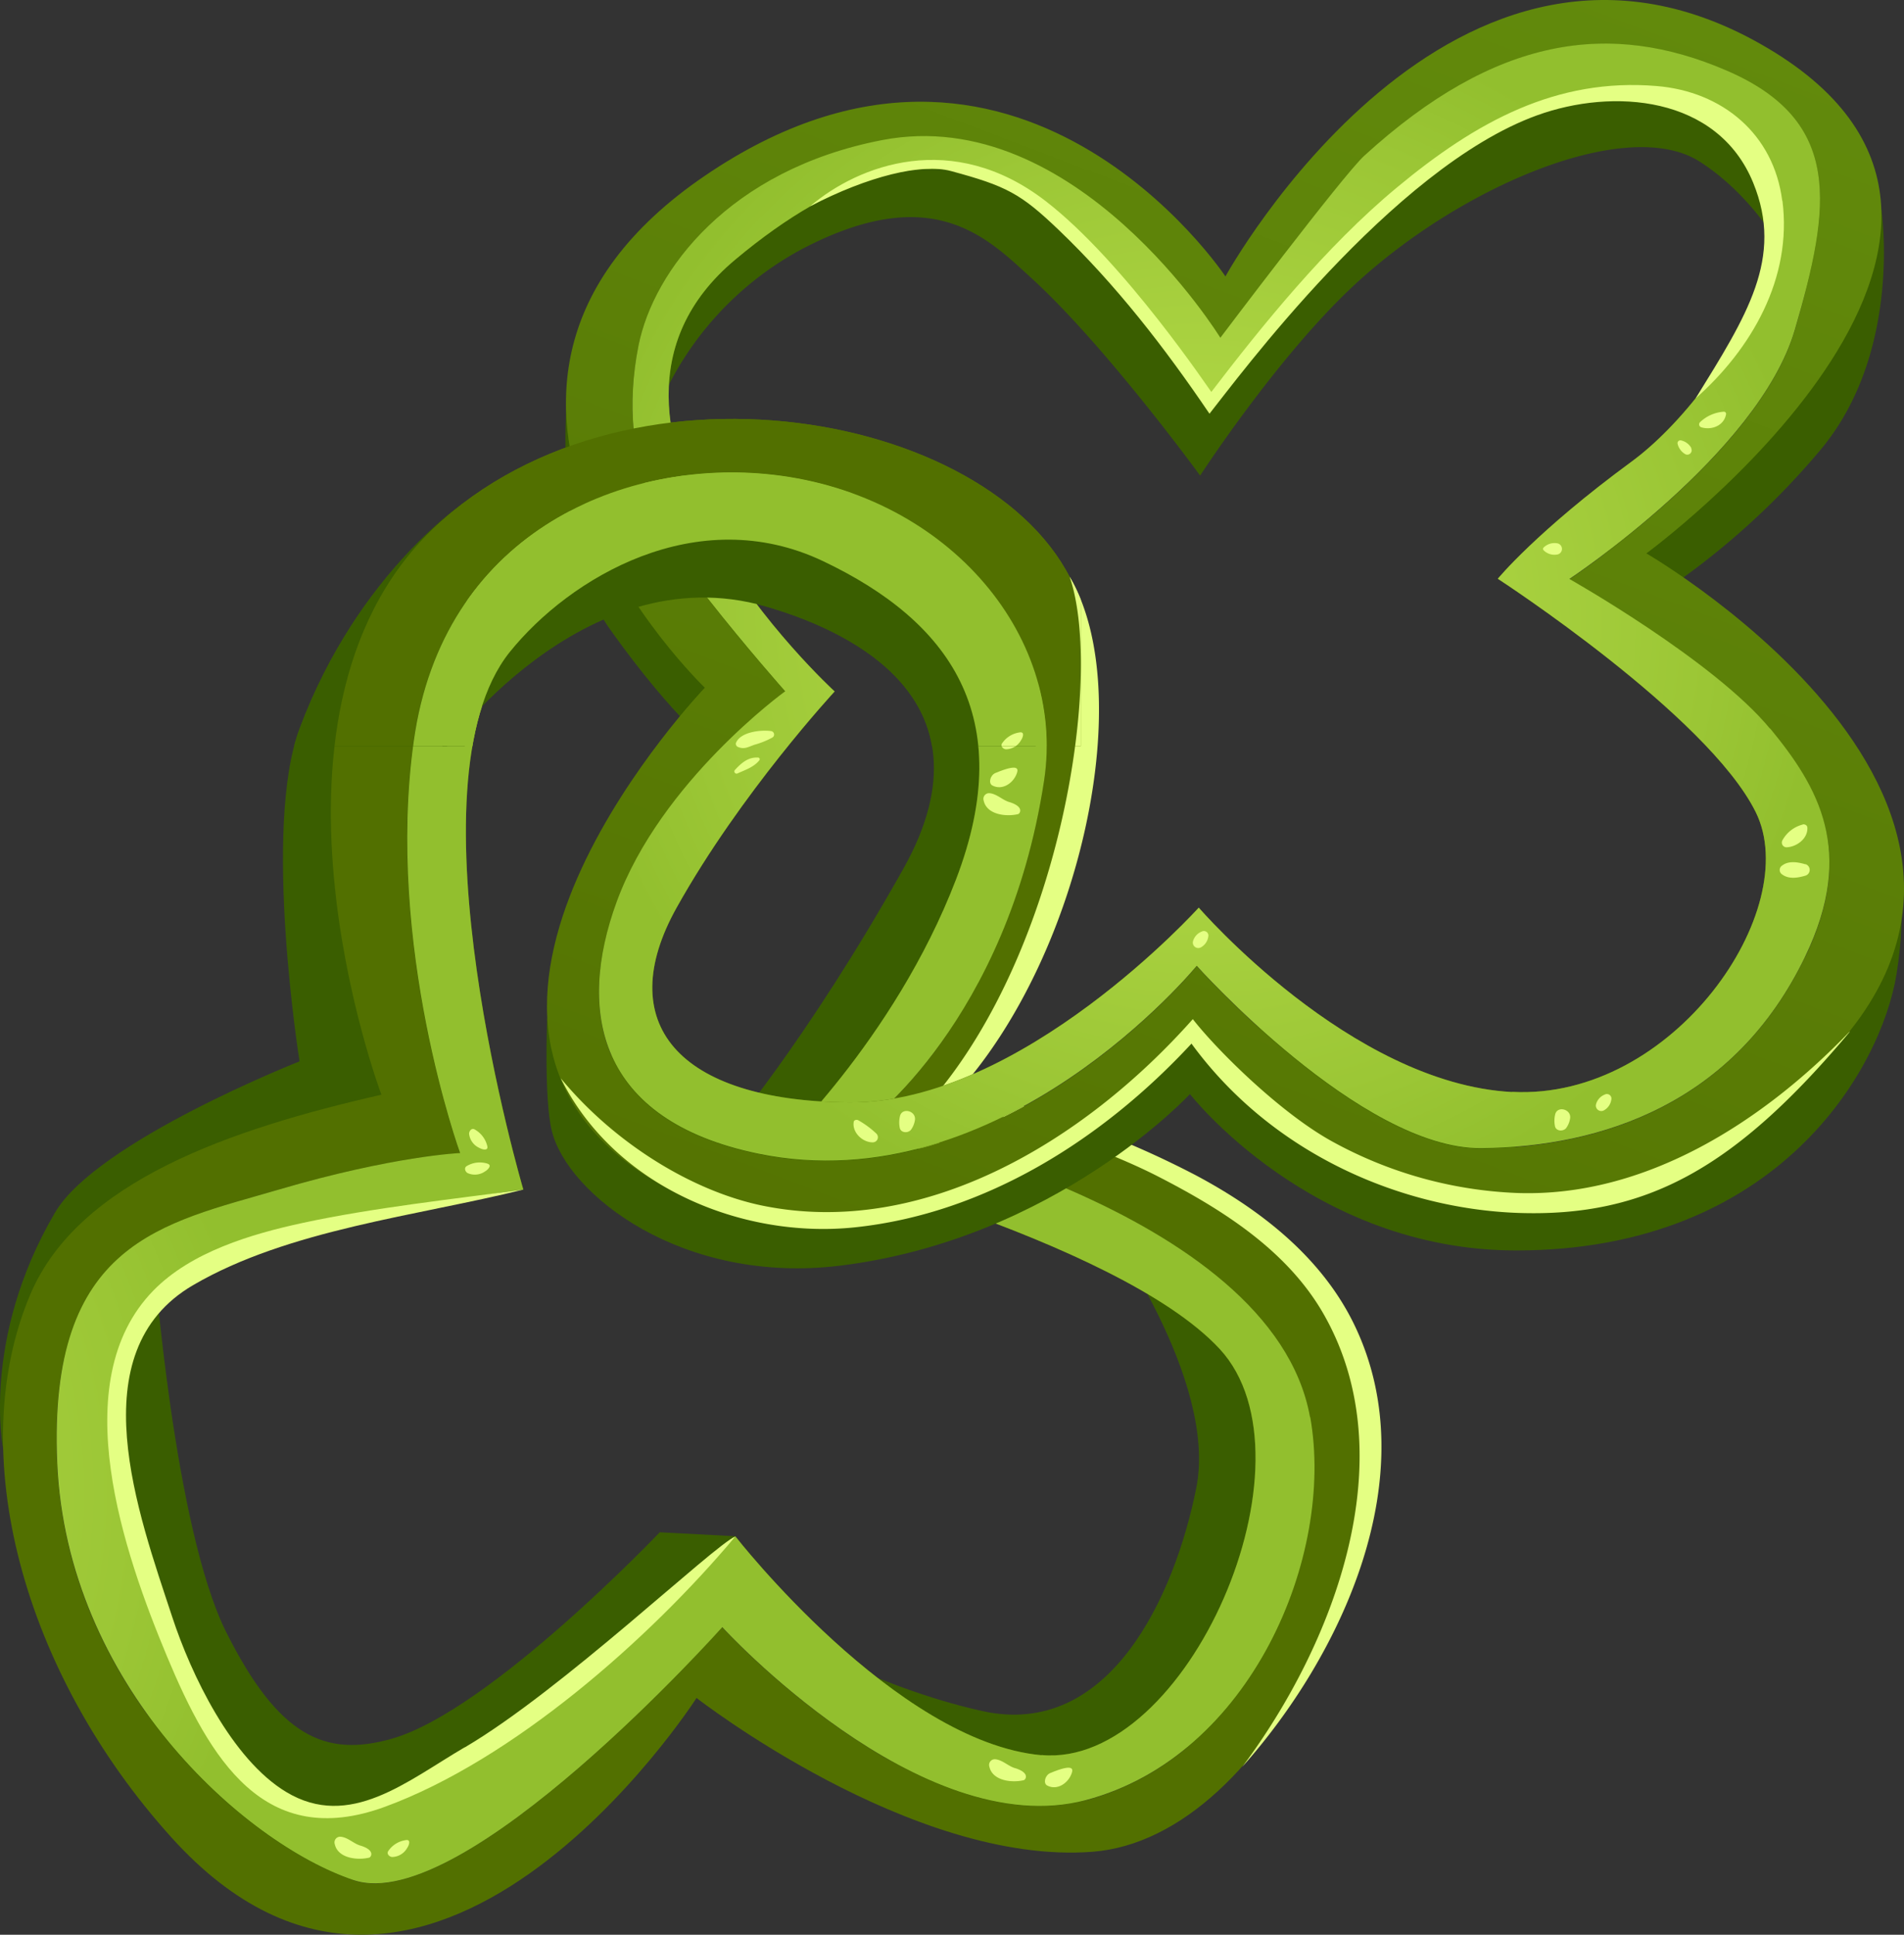 <svg xmlns="http://www.w3.org/2000/svg" xmlns:xlink="http://www.w3.org/1999/xlink" width="405" height="411.421" viewBox="0 0 405 411.421">
  <rect x="0" y="0" width="405" height="411.421" fill="#333333" stroke="none"/>
  <defs>
    <linearGradient id="linear-gradient" x1="0.201" y1="-2.006" x2="-0.49" y2="-0.708" gradientUnits="objectBoundingBox">
      <stop offset="0" stop-color="#6b9913"/>
      <stop offset="0.99" stop-color="#527000"/>
    </linearGradient>
    <linearGradient id="linear-gradient-2" x1="0.18" y1="-2.191" x2="-0.569" y2="-0.797" xlink:href="#linear-gradient"/>
    <radialGradient id="radial-gradient" cx="0.57" cy="0.564" r="0.478" gradientTransform="matrix(1.013, 0.43, -0.482, 0.903, -0.647, -0.031)" gradientUnits="objectBoundingBox">
      <stop offset="0" stop-color="#b4db49"/>
      <stop offset="0.34" stop-color="#add543"/>
      <stop offset="0.82" stop-color="#9bc635"/>
      <stop offset="1" stop-color="#92bf2e"/>
    </radialGradient>
    <linearGradient id="linear-gradient-3" x1="0.952" y1="-0.506" x2="0.253" y2="1.115" xlink:href="#linear-gradient"/>
    <linearGradient id="linear-gradient-4" x1="1" y1="-0.596" x2="0.229" y2="1.175" xlink:href="#linear-gradient"/>
    <radialGradient id="radial-gradient-2" cx="0.5" cy="0.5" r="0.526" gradientTransform="translate(0.046) scale(0.908 1)" xlink:href="#radial-gradient"/>
    <clipPath id="clip-path">
      <rect id="Rechteck_9" data-name="Rechteck 9" width="170" height="112" transform="translate(84 2242)" fill="#fff" stroke="#707070" stroke-width="1"/>
    </clipPath>
  </defs>
  <g id="Paprika" transform="translate(-24.098 -2195.342)">
    <g id="Layer_1" data-name="Layer 1" transform="translate(24.101 2284.422)">
      <path id="Pfad_638" data-name="Pfad 638" d="M39.716,40.191c-6.152-2.286-13.01.4-14.018,4.3-.672,2.622.807,9.009,2.084,11.06,3.866,6.118,8.337,6.118,12.169,1.042a14.346,14.346,0,0,0,2.958-9.077c-.067-2.42-.605-6.32-3.194-7.295Z" transform="translate(60.301 92.931)" fill="#fff"/>
      <path id="Pfad_639" data-name="Pfad 639" d="M28,59.877s29.785-42.189,68.78-31.029c15.128,4.337,50.257,18.422,29.314,55.771-20.943,37.315-38.29,57.283-38.29,57.283L98.33,145.2s49.652-20.069,53.182-59.4S165.329,5.014,115,4.778C64.68,4.509,31.231,1.316,27.97,59.91Z" transform="translate(66.063 11.02)" fill="#3a5e00"/>
      <path id="Pfad_640" data-name="Pfad 640" d="M119.16,50.83s24.44,33.314,19.8,56.477S120.437,160.69,93.476,154.74C70.045,149.563,48.9,136.923,48.9,136.923s28.339,49.854,66.528,36.743,64.209-54.359,47.736-81.454S119.16,50.83,119.16,50.83Z" transform="translate(115.494 120.044)" fill="#3a5e00"/>
      <path id="Pfad_641" data-name="Pfad 641" d="M146.681,112.033l-16.1-.84S94.44,149.18,73.564,155.1c-14.22,4.034-24.1-.538-35.2-22.691S23,53.17,23,53.17-5.84,87.627,7.775,118.589C21.356,149.516,36.921,194.16,65.5,185.15s81.219-73.117,81.219-73.117Z" transform="translate(9.746 125.57)" fill="#3a5e00"/>
      <path id="Pfad_642" data-name="Pfad 642" d="M99.513,5.13s-23.2,14.96-35.8,48.644c-7.934,21.145,0,70.73,0,70.73s-43.1,16.977-52.006,32.138C-4.2,183.771.712,207.135.712,207.135s32.877-56.981,64.982-60.074L97.832,144,99.479,5.13Z" transform="translate(0 12.114)" fill="#3a5e00"/>
      <path id="Pfad_643" data-name="Pfad 643" d="M287.42,197.9c-13.144-35.6-85.656-53.552-85.656-53.552s40.441-56.477,28.2-103.271C219.412.839,137.622-17.415,93.517,21.648S80.675,143.711,80.675,143.711c-32.306,7.362-64.41,18.422-74.63,42.357C-8.276,219.686,4.4,266.649,36.032,301.678c54.157,59.973,111.676-29.684,111.676-29.684s45.786,35.668,84.211,32.709,68.612-71.234,55.468-106.835Zm-56.947,95.842c-35.163,9.312-77.319-36.777-77.319-36.777s-55.031,61.62-78.429,53.787S13.676,269.1,11.693,222.005s22.557-50.863,47.03-58.057,38.66-7.8,38.66-7.8-15.968-44.038-9.85-87.673S131.067,8.84,162.264,11.731c37.819,3.5,64.141,33.751,59.334,65.251-7.8,51.132-37.92,72.983-37.92,72.983s86.463,17.582,94.5,62.36c5.312,29.549-12.539,72.176-47.736,81.454Z" transform="translate(0.449 0)" fill="url(#linear-gradient)"/>
      <path id="Pfad_644" data-name="Pfad 644" d="M270.184,204.3c-8.034-44.744-94.5-62.36-94.5-62.36s30.121-21.851,37.92-72.983c4.807-31.5-21.515-61.754-59.334-65.251C123.076.848,85.66,16.817,79.542,60.451s9.85,87.673,9.85,87.673-14.186.605-38.66,7.8S1.685,166.883,3.7,213.98,43.336,294.9,66.734,302.729s78.429-53.787,78.429-53.787,42.122,46.089,77.319,36.777c35.163-9.312,53.014-51.938,47.736-81.454Zm-57.149,71.873c-31.062-2.857-65.083-46.526-65.083-46.526S70.9,308.041,48.984,283.837-4.837,183.658,37.117,170.984s65.721-15.094,65.721-15.094S77.39,69.7,99.947,41.592c12.707-15.8,39.87-32.071,66.663-19.33s41.551,32.978,28.272,67.671c-13.212,34.457-38.929,58.225-38.929,58.225s73.218,18.12,95,41.618-6.858,89.186-37.886,86.362Z" transform="translate(8.474 7.991)" fill="url(#linear-gradient-2)"/>
      <g id="Gruppe_56" data-name="Gruppe 56" transform="translate(12.06 11.376)">
        <path id="Pfad_645" data-name="Pfad 645" d="M270.184,204.3c-8.034-44.744-94.5-62.36-94.5-62.36s30.121-21.851,37.92-72.983c4.807-31.5-21.515-61.754-59.334-65.251C123.076.848,85.66,16.817,79.542,60.451s9.85,87.673,9.85,87.673-14.186.605-38.66,7.8S1.685,166.883,3.7,213.98,43.336,294.9,66.734,302.729s78.429-53.787,78.429-53.787,42.122,46.089,77.319,36.777c35.163-9.312,53.014-51.938,47.736-81.454Zm-57.149,71.873c-31.062-2.857-65.083-46.526-65.083-46.526S70.9,308.041,48.984,283.837-4.837,183.658,37.117,170.984s65.721-15.094,65.721-15.094S77.39,69.7,99.947,41.592c12.707-15.8,39.87-32.071,66.663-19.33s41.551,32.978,28.272,67.671c-13.212,34.457-38.929,58.225-38.929,58.225s73.218,18.12,95,41.618-6.858,89.186-37.886,86.362Z" transform="translate(-3.585 -3.384)" fill="url(#radial-gradient)"/>
      </g>
      <path id="Pfad_646" data-name="Pfad 646" d="M148.737,168.965c-6.959-14.321-19.935-24.406-33.718-31.734a198.2,198.2,0,0,0-50.257-18.086C90.849,89.83,102.682,34.5,88.227,9.99c7.194,21.044-1.714,79.034-29.247,111.071,8.505,1.311,33.415,8.976,47.9,16.371,13.716,7.026,27.7,15.8,35.466,29.516,17.313,30.558,2.017,70.159-17.414,96.111C145.645,239.863,164.4,201.271,148.737,168.965Z" transform="translate(139.3 23.592)" fill="#e4ff83"/>
      <path id="Pfad_647" data-name="Pfad 647" d="M82.812,167.351c-12.27,7.194-24.473,17.615-37.954,9.514-11.631-6.992-20.237-24.977-24.271-37.281C13.393,117.732.652,83.342,25.024,69.088c20.3-11.867,47.9-14.758,70.293-20.338-15.161,2.051-32,3.866-46.963,7.093C37.429,58.2,24.621,62,16.586,70.231c-18.96,19.431-6.152,56.073,2.891,77.756,9.177,21.986,20.742,41.383,46.324,32.037,27.129-9.917,56.342-35.735,74.6-57.519-4.74,2.017-36.811,32.676-57.586,44.879Z" transform="translate(16.028 115.131)" fill="#e4ff83"/>
      <path id="Pfad_648" data-name="Pfad 648" d="M67.714,25.569c-1.446-.437-2.622-1.714-4.135-1.883a1.208,1.208,0,0,0-1.311,1.58c.672,3.026,4.841,3.463,7.329,2.857.37-.1,1.378-1.546-1.849-2.555Z" transform="translate(146.97 55.917)" fill="#e4ff83"/>
      <path id="Pfad_649" data-name="Pfad 649" d="M26.654,91.579c-1.446-.437-2.622-1.714-4.135-1.883a1.208,1.208,0,0,0-1.311,1.58c.672,3.026,4.841,3.463,7.329,2.857.37-.1,1.378-1.546-1.849-2.555Z" transform="translate(49.999 211.813)" fill="#e4ff83"/>
      <path id="Pfad_650" data-name="Pfad 650" d="M68.074,86.679c-1.446-.437-2.622-1.714-4.135-1.883a1.208,1.208,0,0,0-1.311,1.58c.672,3.026,4.841,3.463,7.329,2.857.37-.1,1.378-1.546-1.849-2.555Z" transform="translate(147.821 200.241)" fill="#e4ff83"/>
      <path id="Pfad_651" data-name="Pfad 651" d="M63.772,23.2c-1.109.471-1.546,2.185-.639,2.656,2.151,1.143,4.572-.571,5.244-2.723.269-.84.235-1.95-4.606.067Z" transform="translate(147.954 52.101)" fill="#e4ff83"/>
      <path id="Pfad_652" data-name="Pfad 652" d="M67.242,86.46c-1.109.471-1.546,2.185-.639,2.656,2.151,1.143,4.572-.571,5.244-2.723.269-.84.235-1.95-4.606.067Z" transform="translate(156.149 201.502)" fill="#e4ff83"/>
      <path id="Pfad_653" data-name="Pfad 653" d="M67.276,19.84a5.416,5.416,0,0,0-3.8,2.353c-.37.605.269,1.21.84,1.244a3.749,3.749,0,0,0,3.194-1.916c.336-.471.908-1.849-.269-1.681Z" transform="translate(149.661 46.821)" fill="#e4ff83"/>
      <path id="Pfad_654" data-name="Pfad 654" d="M28.436,89.91a5.416,5.416,0,0,0-3.8,2.353c-.37.605.269,1.21.84,1.244a3.749,3.749,0,0,0,3.194-1.916c.336-.471.908-1.849-.269-1.681Z" transform="translate(57.933 212.306)" fill="#e4ff83"/>
      <path id="Pfad_655" data-name="Pfad 655" d="M34.185,47.281a5.4,5.4,0,0,0-4.437.538c-.605.4-.269,1.21.235,1.479a3.764,3.764,0,0,0,3.7-.37c.5-.269,1.614-1.311.471-1.647Z" transform="translate(69.496 111.087)" fill="#e4ff83"/>
      <path id="Pfad_656" data-name="Pfad 656" d="M33.547,48.563A5.514,5.514,0,0,0,30.824,45c-.639-.336-1.177.4-1.143.975A3.722,3.722,0,0,0,31.9,48.966C32.4,49.269,33.816,49.672,33.547,48.563Z" transform="translate(70.101 106.074)" fill="#e4ff83"/>
    </g>
    <g id="Layer_1-2" data-name="Layer 1" transform="translate(140.343 2195.335)">
      <path id="Pfad_616" data-name="Pfad 616" d="M31.993,20.2c-2.06,4.879-.217,13.119,9.722,18.36,4.735,2.494,10.7,1.193,14.818-2.169,4.012-3.289,7.156-9.686,4.482-14.71-3.253-6.036-11.1-3.976-16.408-5.963-4.988-1.843-10.264-.976-12.577,4.482Z" transform="translate(81.669 38.77)" fill="#fff" opacity="0.5"/>
      <path id="Pfad_617" data-name="Pfad 617" d="M6.23,80A67.738,67.738,0,0,1,38.215,42.917C65.828,28.5,77.357,40.5,86.826,49.133c15.83,14.421,35.925,42.033,35.925,42.033S138.726,66.553,154.845,51.3c22.661-21.432,58.622-36.792,74.127-26.926,15.5,9.9,22.408,28.191,22.408,28.191s15.9-38.78-22.01-47.165-67.983,19.372-67.983,19.372l-34.3,37.081S114.33,31.532,88.525,25.28,42.372,13.533,25.277,32.255C8.182,50.94,6.266,80,6.266,80Z" transform="translate(16.283 9.978)" fill="#3a5e00"/>
      <path id="Pfad_618" data-name="Pfad 618" d="M.142,91.541s-.687,17.1.976,23.926c3.253,13.517,27.829,32.889,61.477,28.7,45.864-5.71,74.271-36.467,74.271-36.467s25.877,33.25,69.392,33.25c55.8,0,77.7-38.708,80.921-58.839,4.518-28.444-6.578-34.3-6.578-34.3s-7.734,58.116-49.839,71.777c-29.383,9.505-89.379-32.744-89.379-32.744s-35.853,31.877-66.139,32.744C44.994,120.383.142,91.541.142,91.541Z" transform="translate(0 124.967)" fill="#3a5e00"/>
      <path id="Pfad_619" data-name="Pfad 619" d="M2.253,21.01s-5.674,38.2,8.313,57.863,22.878,26.058,22.878,26.058L47.864,92.173Z" transform="translate(2.912 54.907)" fill="#3a5e00"/>
      <path id="Pfad_620" data-name="Pfad 620" d="M121.249,12.31S125.912,42.6,108.238,63.6A161.434,161.434,0,0,1,71.41,95.906L62.23,85.714s32.636-24.107,41.6-41.961S121.286,12.31,121.286,12.31Z" transform="translate(162.677 32.163)" fill="#3a5e00"/>
      <path id="Pfad_621" data-name="Pfad 621" d="M233.87,117.7S326.5,49.75,259.639,10.211C192.813-29.328,144.347,58.785,144.347,58.785S100.074-7.86,33.609,37.39s0,108.859,0,108.859S-31.7,214.412,19.839,249.216c51.538,34.841,118.8-28.733,118.8-28.733s56.2,68.742,125.52,11.746c69.32-56.959-30.323-114.569-30.323-114.569Zm33.793,85.764c-15.071,31.263-43.3,40.515-68.886,40.768-25.624.253-60.537-38.78-60.537-38.78s-41.382,50.671-93.318,39.937c-34.3-7.084-38.563-30.323-30.07-53.526,9.4-25.624,35.853-44.78,35.853-44.78s-8.24-9.288-16.481-19.77S14.345,99.481,19.514,73.531c3.18-15.9,19.227-37.371,51.791-43.659C112.542,21.921,143.263,71.9,143.263,71.9S169.357,37.317,173.875,33.2c28.01-25.552,52.3-28.841,77.09-18.107,24.793,10.7,22.155,28.841,14.457,55.188C257.688,96.626,217.5,123.19,217.5,123.19s30.793,17.384,42.72,31.877c10.228,12.433,18.252,26.022,7.445,48.466Z" transform="translate(0.072 0)" fill="url(#linear-gradient-3)"/>
      <path id="Pfad_622" data-name="Pfad 622" d="M252.207,148.289c-11.927-14.493-42.72-31.877-42.72-31.877s40.19-26.564,47.924-52.911,10.337-44.49-14.457-55.188S193.839.9,165.865,26.419c-4.518,4.12-30.612,38.708-30.612,38.708s-30.72-49.984-71.958-42.033C30.767,29.382,14.684,50.851,11.5,66.753c-5.168,25.95,6.469,43.262,14.71,53.779,8.24,10.481,16.481,19.77,16.481,19.77S16.238,159.42,6.841,185.081c-8.493,23.2-4.192,46.442,30.07,53.526,51.9,10.734,93.318-39.937,93.318-39.937s34.949,39.033,60.537,38.78c25.625-.253,53.851-9.505,68.886-40.768,10.806-22.444,2.783-36.033-7.445-48.466Zm-54.9,77.235c-34.371-1.807-66.645-39.214-66.645-39.214s-37.624,41.708-74.344,41.418S5.974,210.705,19.6,186.31s33.612-45.972,33.612-45.972-62.525-57.176-21.179-91.8c45.755-38.31,67.513-9.975,79.042,1.554S133.265,78.5,133.265,78.5s51.141-76.837,95.992-63.646,13.7,61.8-6.542,76.62c-20.2,14.818-28.444,24.9-28.444,24.9S238.907,145.361,249.135,166s-17.456,61.3-51.827,59.489Z" transform="translate(8.082 6.706)" fill="url(#linear-gradient-4)"/>
      <g id="Gruppe_55" data-name="Gruppe 55" transform="translate(11.175 9.278)">
        <path id="Pfad_623" data-name="Pfad 623" d="M252.207,148.289c-11.927-14.493-42.72-31.877-42.72-31.877s40.19-26.564,47.924-52.911,10.337-44.49-14.457-55.188S193.839.9,165.865,26.419c-4.518,4.12-30.612,38.708-30.612,38.708s-30.72-49.984-71.958-42.033C30.767,29.382,14.684,50.851,11.5,66.753c-5.168,25.95,6.469,43.262,14.71,53.779,8.24,10.481,16.481,19.77,16.481,19.77S16.238,159.42,6.841,185.081c-8.493,23.2-4.192,46.442,30.07,53.526,51.9,10.734,93.318-39.937,93.318-39.937s34.949,39.033,60.537,38.78c25.625-.253,53.851-9.505,68.886-40.768,10.806-22.444,2.783-36.033-7.445-48.466Zm-54.9,77.235c-34.371-1.807-66.645-39.214-66.645-39.214s-37.624,41.708-74.344,41.418S5.974,210.705,19.6,186.31s33.612-45.972,33.612-45.972-62.525-57.176-21.179-91.8c45.755-38.31,67.513-9.975,79.042,1.554S133.265,78.5,133.265,78.5s51.141-76.837,95.992-63.646,13.7,61.8-6.542,76.62c-20.2,14.818-28.444,24.9-28.444,24.9S238.907,145.361,249.135,166s-17.456,61.3-51.827,59.489Z" transform="translate(-3.093 -2.572)" fill="url(#radial-gradient-2)"/>
      </g>
      <path id="Pfad_624" data-name="Pfad 624" d="M222.313,29.622c-1.807-14.2-12.722-23.239-26.709-24.4-21.324-1.771-38.346,7.517-55.3,21.613-15.071,12.505-28.733,29.456-39.431,43.442-.036.072-18.468-27.648-35.238-40.587-19.77-15.252-39.756-7.734-50.129,1.12,12.433-6.469,23.781-9.18,29.961-7.517C57.29,26.478,60.326,28.1,68.349,35.766c12.252,11.71,22.625,25.119,32.13,39.141,5.747-7.192,38.852-52.261,69.609-63.429,16.191-5.891,38.455-4.229,46.045,14.312,6.542,16.011-1.337,28.227-12.252,45.864,11.891-10.517,20.6-25.552,18.468-42.069Z" transform="translate(40.543 13.08)" fill="#e4ff83"/>
      <path id="Pfad_625" data-name="Pfad 625" d="M274.975,62.644c-18.432,19.155-43.406,35.238-70.657,34.3A88.677,88.677,0,0,1,165.14,86.1c-11.168-6.072-24.793-19.625-29.853-26.13-23.6,26.564-57.791,46.514-91.439,39.684C28.958,96.618,12.333,86.462.84,72.547c11.349,22.914,38.383,34.226,62.561,31.7,27.865-2.927,52.839-18.83,71.6-39.069,17.384,23.781,44.96,35.094,69.356,36,27.4.976,46.3-9.505,70.657-38.491Z" transform="translate(2.193 156.755)" fill="#e4ff83"/>
      <path id="Pfad_626" data-name="Pfad 626" d="M18.6,43.076c-2.169-.289-6.325.181-7.373,2.385a.718.718,0,0,0,.4,1.012c1.3.542,2.132,0,3.433-.47a18.031,18.031,0,0,0,3.867-1.554.742.742,0,0,0-.361-1.373Z" transform="translate(29.135 112.389)" fill="#e4ff83"/>
      <path id="Pfad_627" data-name="Pfad 627" d="M16.062,44.585c-2.1-.108-3.542,1.193-4.879,2.638a.47.47,0,0,0,.578.723c1.663-.759,3.4-1.3,4.59-2.747a.358.358,0,0,0-.253-.614Z" transform="translate(28.896 116.518)" fill="#e4ff83"/>
      <path id="Pfad_628" data-name="Pfad 628" d="M22.946,68.835a19.8,19.8,0,0,0-3.867-2.855c-.361-.181-.94-.072-.976.4-.325,2.241,1.916,4.337,4.084,4.3a1.085,1.085,0,0,0,.759-1.843Z" transform="translate(47.238 172.249)" fill="#e4ff83"/>
      <path id="Pfad_629" data-name="Pfad 629" d="M20.9,66.552a5.719,5.719,0,0,0-.036,2.349c.181,1.229,1.952,1.265,2.494.325a4.64,4.64,0,0,0,.723-1.807C24.516,65.359,21.3,64.492,20.9,66.552Z" transform="translate(54.27 170.882)" fill="#e4ff83"/>
      <path id="Pfad_630" data-name="Pfad 630" d="M59.462,66.452a5.718,5.718,0,0,0-.036,2.349c.181,1.229,1.952,1.265,2.494.325a4.64,4.64,0,0,0,.723-1.807C63.076,65.259,59.859,64.392,59.462,66.452Z" transform="translate(155.073 170.621)" fill="#e4ff83"/>
      <path id="Pfad_631" data-name="Pfad 631" d="M39.927,54.907a3.08,3.08,0,0,0-1.843,2.06,1.155,1.155,0,0,0,1.663,1.3,3.107,3.107,0,0,0,1.59-2.277A.971.971,0,0,0,39.927,54.907Z" transform="translate(99.433 143.205)" fill="#e4ff83"/>
      <path id="Pfad_632" data-name="Pfad 632" d="M63.647,64.5a3.08,3.08,0,0,0-1.843,2.06,1.155,1.155,0,0,0,1.663,1.3,3.107,3.107,0,0,0,1.59-2.277A.971.971,0,0,0,63.647,64.5Z" transform="translate(161.441 168.275)" fill="#e4ff83"/>
      <path id="Pfad_633" data-name="Pfad 633" d="M73.093,24.23a8.123,8.123,0,0,0-5.06,2.241.65.65,0,0,0,.289,1.084c2.132.651,4.807-.325,5.241-2.747a.463.463,0,0,0-.434-.578Z" transform="translate(177.33 63.324)" fill="#e4ff83"/>
      <path id="Pfad_634" data-name="Pfad 634" d="M69.511,27.559a3.3,3.3,0,0,0-2.2-1.626.6.6,0,0,0-.723.723,3.468,3.468,0,0,0,1.626,2.2A.932.932,0,0,0,69.474,27.6Z" transform="translate(174.01 67.729)" fill="#e4ff83"/>
      <path id="Pfad_635" data-name="Pfad 635" d="M61.571,31.987a3.293,3.293,0,0,0-2.783.9.416.416,0,0,0,0,.614,3.257,3.257,0,0,0,2.783.9A1.212,1.212,0,0,0,61.571,31.987Z" transform="translate(153.325 83.541)" fill="#e4ff83"/>
      <path id="Pfad_636" data-name="Pfad 636" d="M77.167,48.549A6.867,6.867,0,0,0,72.83,51.91a1,1,0,0,0,.867,1.482c2.132-.072,4.518-1.807,4.445-4.12,0-.542-.47-.8-.976-.759Z" transform="translate(190.062 126.794)" fill="#e4ff83"/>
      <path id="Pfad_637" data-name="Pfad 637" d="M78.037,51.18c-1.59-.47-3.542-.8-4.915.253a1.117,1.117,0,0,0,0,1.915c1.41,1.048,3.325.723,4.915.253a1.28,1.28,0,0,0,0-2.458Z" transform="translate(189.734 132.619)" fill="#e4ff83"/>
    </g>
    <g id="Gruppe_maskieren_1" data-name="Gruppe maskieren 1" clip-path="url(#clip-path)">
      <g id="Layer_1-3" data-name="Layer 1" transform="translate(24.101 2284.422)">
        <path id="Pfad_638-2" data-name="Pfad 638" d="M39.716,40.191c-6.152-2.286-13.01.4-14.018,4.3-.672,2.622.807,9.009,2.084,11.06,3.866,6.118,8.337,6.118,12.169,1.042a14.346,14.346,0,0,0,2.958-9.077c-.067-2.42-.605-6.32-3.194-7.295Z" transform="translate(60.301 92.931)" fill="#fff"/>
        <path id="Pfad_639-2" data-name="Pfad 639" d="M28,59.877s29.785-42.189,68.78-31.029c15.128,4.337,50.257,18.422,29.314,55.771-20.943,37.315-38.29,57.283-38.29,57.283L98.33,145.2s49.652-20.069,53.182-59.4S165.329,5.014,115,4.778C64.68,4.509,31.231,1.316,27.97,59.91Z" transform="translate(66.063 11.02)" fill="#3a5e00"/>
        <path id="Pfad_640-2" data-name="Pfad 640" d="M119.16,50.83s24.44,33.314,19.8,56.477S120.437,160.69,93.476,154.74C70.045,149.563,48.9,136.923,48.9,136.923s28.339,49.854,66.528,36.743,64.209-54.359,47.736-81.454S119.16,50.83,119.16,50.83Z" transform="translate(115.494 120.044)" fill="#3a5e00"/>
        <path id="Pfad_641-2" data-name="Pfad 641" d="M146.681,112.033l-16.1-.84S94.44,149.18,73.564,155.1c-14.22,4.034-24.1-.538-35.2-22.691S23,53.17,23,53.17-5.84,87.627,7.775,118.589C21.356,149.516,36.921,194.16,65.5,185.15s81.219-73.117,81.219-73.117Z" transform="translate(9.746 125.57)" fill="#3a5e00"/>
        <path id="Pfad_642-2" data-name="Pfad 642" d="M99.513,5.13s-23.2,14.96-35.8,48.644c-7.934,21.145,0,70.73,0,70.73s-43.1,16.977-52.006,32.138C-4.2,183.771.712,207.135.712,207.135s32.877-56.981,64.982-60.074L97.832,144,99.479,5.13Z" transform="translate(0 12.114)" fill="#3a5e00"/>
        <path id="Pfad_643-2" data-name="Pfad 643" d="M287.42,197.9c-13.144-35.6-85.656-53.552-85.656-53.552s40.441-56.477,28.2-103.271C219.412.839,137.622-17.415,93.517,21.648S80.675,143.711,80.675,143.711c-32.306,7.362-64.41,18.422-74.63,42.357C-8.276,219.686,4.4,266.649,36.032,301.678c54.157,59.973,111.676-29.684,111.676-29.684s45.786,35.668,84.211,32.709,68.612-71.234,55.468-106.835Zm-56.947,95.842c-35.163,9.312-77.319-36.777-77.319-36.777s-55.031,61.62-78.429,53.787S13.676,269.1,11.693,222.005s22.557-50.863,47.03-58.057,38.66-7.8,38.66-7.8-15.968-44.038-9.85-87.673S131.067,8.84,162.264,11.731c37.819,3.5,64.141,33.751,59.334,65.251-7.8,51.132-37.92,72.983-37.92,72.983s86.463,17.582,94.5,62.36c5.312,29.549-12.539,72.176-47.736,81.454Z" transform="translate(0.449 0)" fill="url(#linear-gradient)"/>
        <path id="Pfad_644-2" data-name="Pfad 644" d="M270.184,204.3c-8.034-44.744-94.5-62.36-94.5-62.36s30.121-21.851,37.92-72.983c4.807-31.5-21.515-61.754-59.334-65.251C123.076.848,85.66,16.817,79.542,60.451s9.85,87.673,9.85,87.673-14.186.605-38.66,7.8S1.685,166.883,3.7,213.98,43.336,294.9,66.734,302.729s78.429-53.787,78.429-53.787,42.122,46.089,77.319,36.777c35.163-9.312,53.014-51.938,47.736-81.454Zm-57.149,71.873c-31.062-2.857-65.083-46.526-65.083-46.526S70.9,308.041,48.984,283.837-4.837,183.658,37.117,170.984s65.721-15.094,65.721-15.094S77.39,69.7,99.947,41.592c12.707-15.8,39.87-32.071,66.663-19.33s41.551,32.978,28.272,67.671c-13.212,34.457-38.929,58.225-38.929,58.225s73.218,18.12,95,41.618-6.858,89.186-37.886,86.362Z" transform="translate(8.474 7.991)" fill="url(#linear-gradient-2)"/>
        <g id="Gruppe_56-2" data-name="Gruppe 56" transform="translate(12.06 11.376)">
          <path id="Pfad_645-2" data-name="Pfad 645" d="M270.184,204.3c-8.034-44.744-94.5-62.36-94.5-62.36s30.121-21.851,37.92-72.983c4.807-31.5-21.515-61.754-59.334-65.251C123.076.848,85.66,16.817,79.542,60.451s9.85,87.673,9.85,87.673-14.186.605-38.66,7.8S1.685,166.883,3.7,213.98,43.336,294.9,66.734,302.729s78.429-53.787,78.429-53.787,42.122,46.089,77.319,36.777c35.163-9.312,53.014-51.938,47.736-81.454Zm-57.149,71.873c-31.062-2.857-65.083-46.526-65.083-46.526S70.9,308.041,48.984,283.837-4.837,183.658,37.117,170.984s65.721-15.094,65.721-15.094S77.39,69.7,99.947,41.592c12.707-15.8,39.87-32.071,66.663-19.33s41.551,32.978,28.272,67.671c-13.212,34.457-38.929,58.225-38.929,58.225s73.218,18.12,95,41.618-6.858,89.186-37.886,86.362Z" transform="translate(-3.585 -3.384)" fill="url(#radial-gradient)"/>
        </g>
        <path id="Pfad_646-2" data-name="Pfad 646" d="M148.737,168.965c-6.959-14.321-19.935-24.406-33.718-31.734a198.2,198.2,0,0,0-50.257-18.086C90.849,89.83,102.682,34.5,88.227,9.99c7.194,21.044-1.714,79.034-29.247,111.071,8.505,1.311,33.415,8.976,47.9,16.371,13.716,7.026,27.7,15.8,35.466,29.516,17.313,30.558,2.017,70.159-17.414,96.111C145.645,239.863,164.4,201.271,148.737,168.965Z" transform="translate(139.3 23.592)" fill="#e4ff83"/>
        <path id="Pfad_647-2" data-name="Pfad 647" d="M82.812,167.351c-12.27,7.194-24.473,17.615-37.954,9.514-11.631-6.992-20.237-24.977-24.271-37.281C13.393,117.732.652,83.342,25.024,69.088c20.3-11.867,47.9-14.758,70.293-20.338-15.161,2.051-32,3.866-46.963,7.093C37.429,58.2,24.621,62,16.586,70.231c-18.96,19.431-6.152,56.073,2.891,77.756,9.177,21.986,20.742,41.383,46.324,32.037,27.129-9.917,56.342-35.735,74.6-57.519-4.74,2.017-36.811,32.676-57.586,44.879Z" transform="translate(16.028 115.131)" fill="#e4ff83"/>
        <path id="Pfad_648-2" data-name="Pfad 648" d="M67.714,25.569c-1.446-.437-2.622-1.714-4.135-1.883a1.208,1.208,0,0,0-1.311,1.58c.672,3.026,4.841,3.463,7.329,2.857.37-.1,1.378-1.546-1.849-2.555Z" transform="translate(146.97 55.917)" fill="#e4ff83"/>
        <path id="Pfad_649-2" data-name="Pfad 649" d="M26.654,91.579c-1.446-.437-2.622-1.714-4.135-1.883a1.208,1.208,0,0,0-1.311,1.58c.672,3.026,4.841,3.463,7.329,2.857.37-.1,1.378-1.546-1.849-2.555Z" transform="translate(49.999 211.813)" fill="#e4ff83"/>
        <path id="Pfad_650-2" data-name="Pfad 650" d="M68.074,86.679c-1.446-.437-2.622-1.714-4.135-1.883a1.208,1.208,0,0,0-1.311,1.58c.672,3.026,4.841,3.463,7.329,2.857.37-.1,1.378-1.546-1.849-2.555Z" transform="translate(147.821 200.241)" fill="#e4ff83"/>
        <path id="Pfad_651-2" data-name="Pfad 651" d="M63.772,23.2c-1.109.471-1.546,2.185-.639,2.656,2.151,1.143,4.572-.571,5.244-2.723.269-.84.235-1.95-4.606.067Z" transform="translate(147.954 52.101)" fill="#e4ff83"/>
        <path id="Pfad_652-2" data-name="Pfad 652" d="M67.242,86.46c-1.109.471-1.546,2.185-.639,2.656,2.151,1.143,4.572-.571,5.244-2.723.269-.84.235-1.95-4.606.067Z" transform="translate(156.149 201.502)" fill="#e4ff83"/>
        <path id="Pfad_653-2" data-name="Pfad 653" d="M67.276,19.84a5.416,5.416,0,0,0-3.8,2.353c-.37.605.269,1.21.84,1.244a3.749,3.749,0,0,0,3.194-1.916c.336-.471.908-1.849-.269-1.681Z" transform="translate(149.661 46.821)" fill="#e4ff83"/>
        <path id="Pfad_654-2" data-name="Pfad 654" d="M28.436,89.91a5.416,5.416,0,0,0-3.8,2.353c-.37.605.269,1.21.84,1.244a3.749,3.749,0,0,0,3.194-1.916c.336-.471.908-1.849-.269-1.681Z" transform="translate(57.933 212.306)" fill="#e4ff83"/>
        <path id="Pfad_655-2" data-name="Pfad 655" d="M34.185,47.281a5.4,5.4,0,0,0-4.437.538c-.605.4-.269,1.21.235,1.479a3.764,3.764,0,0,0,3.7-.37c.5-.269,1.614-1.311.471-1.647Z" transform="translate(69.496 111.087)" fill="#e4ff83"/>
        <path id="Pfad_656-2" data-name="Pfad 656" d="M33.547,48.563A5.514,5.514,0,0,0,30.824,45c-.639-.336-1.177.4-1.143.975A3.722,3.722,0,0,0,31.9,48.966C32.4,49.269,33.816,49.672,33.547,48.563Z" transform="translate(70.101 106.074)" fill="#e4ff83"/>
      </g>
    </g>
  </g>
</svg>
